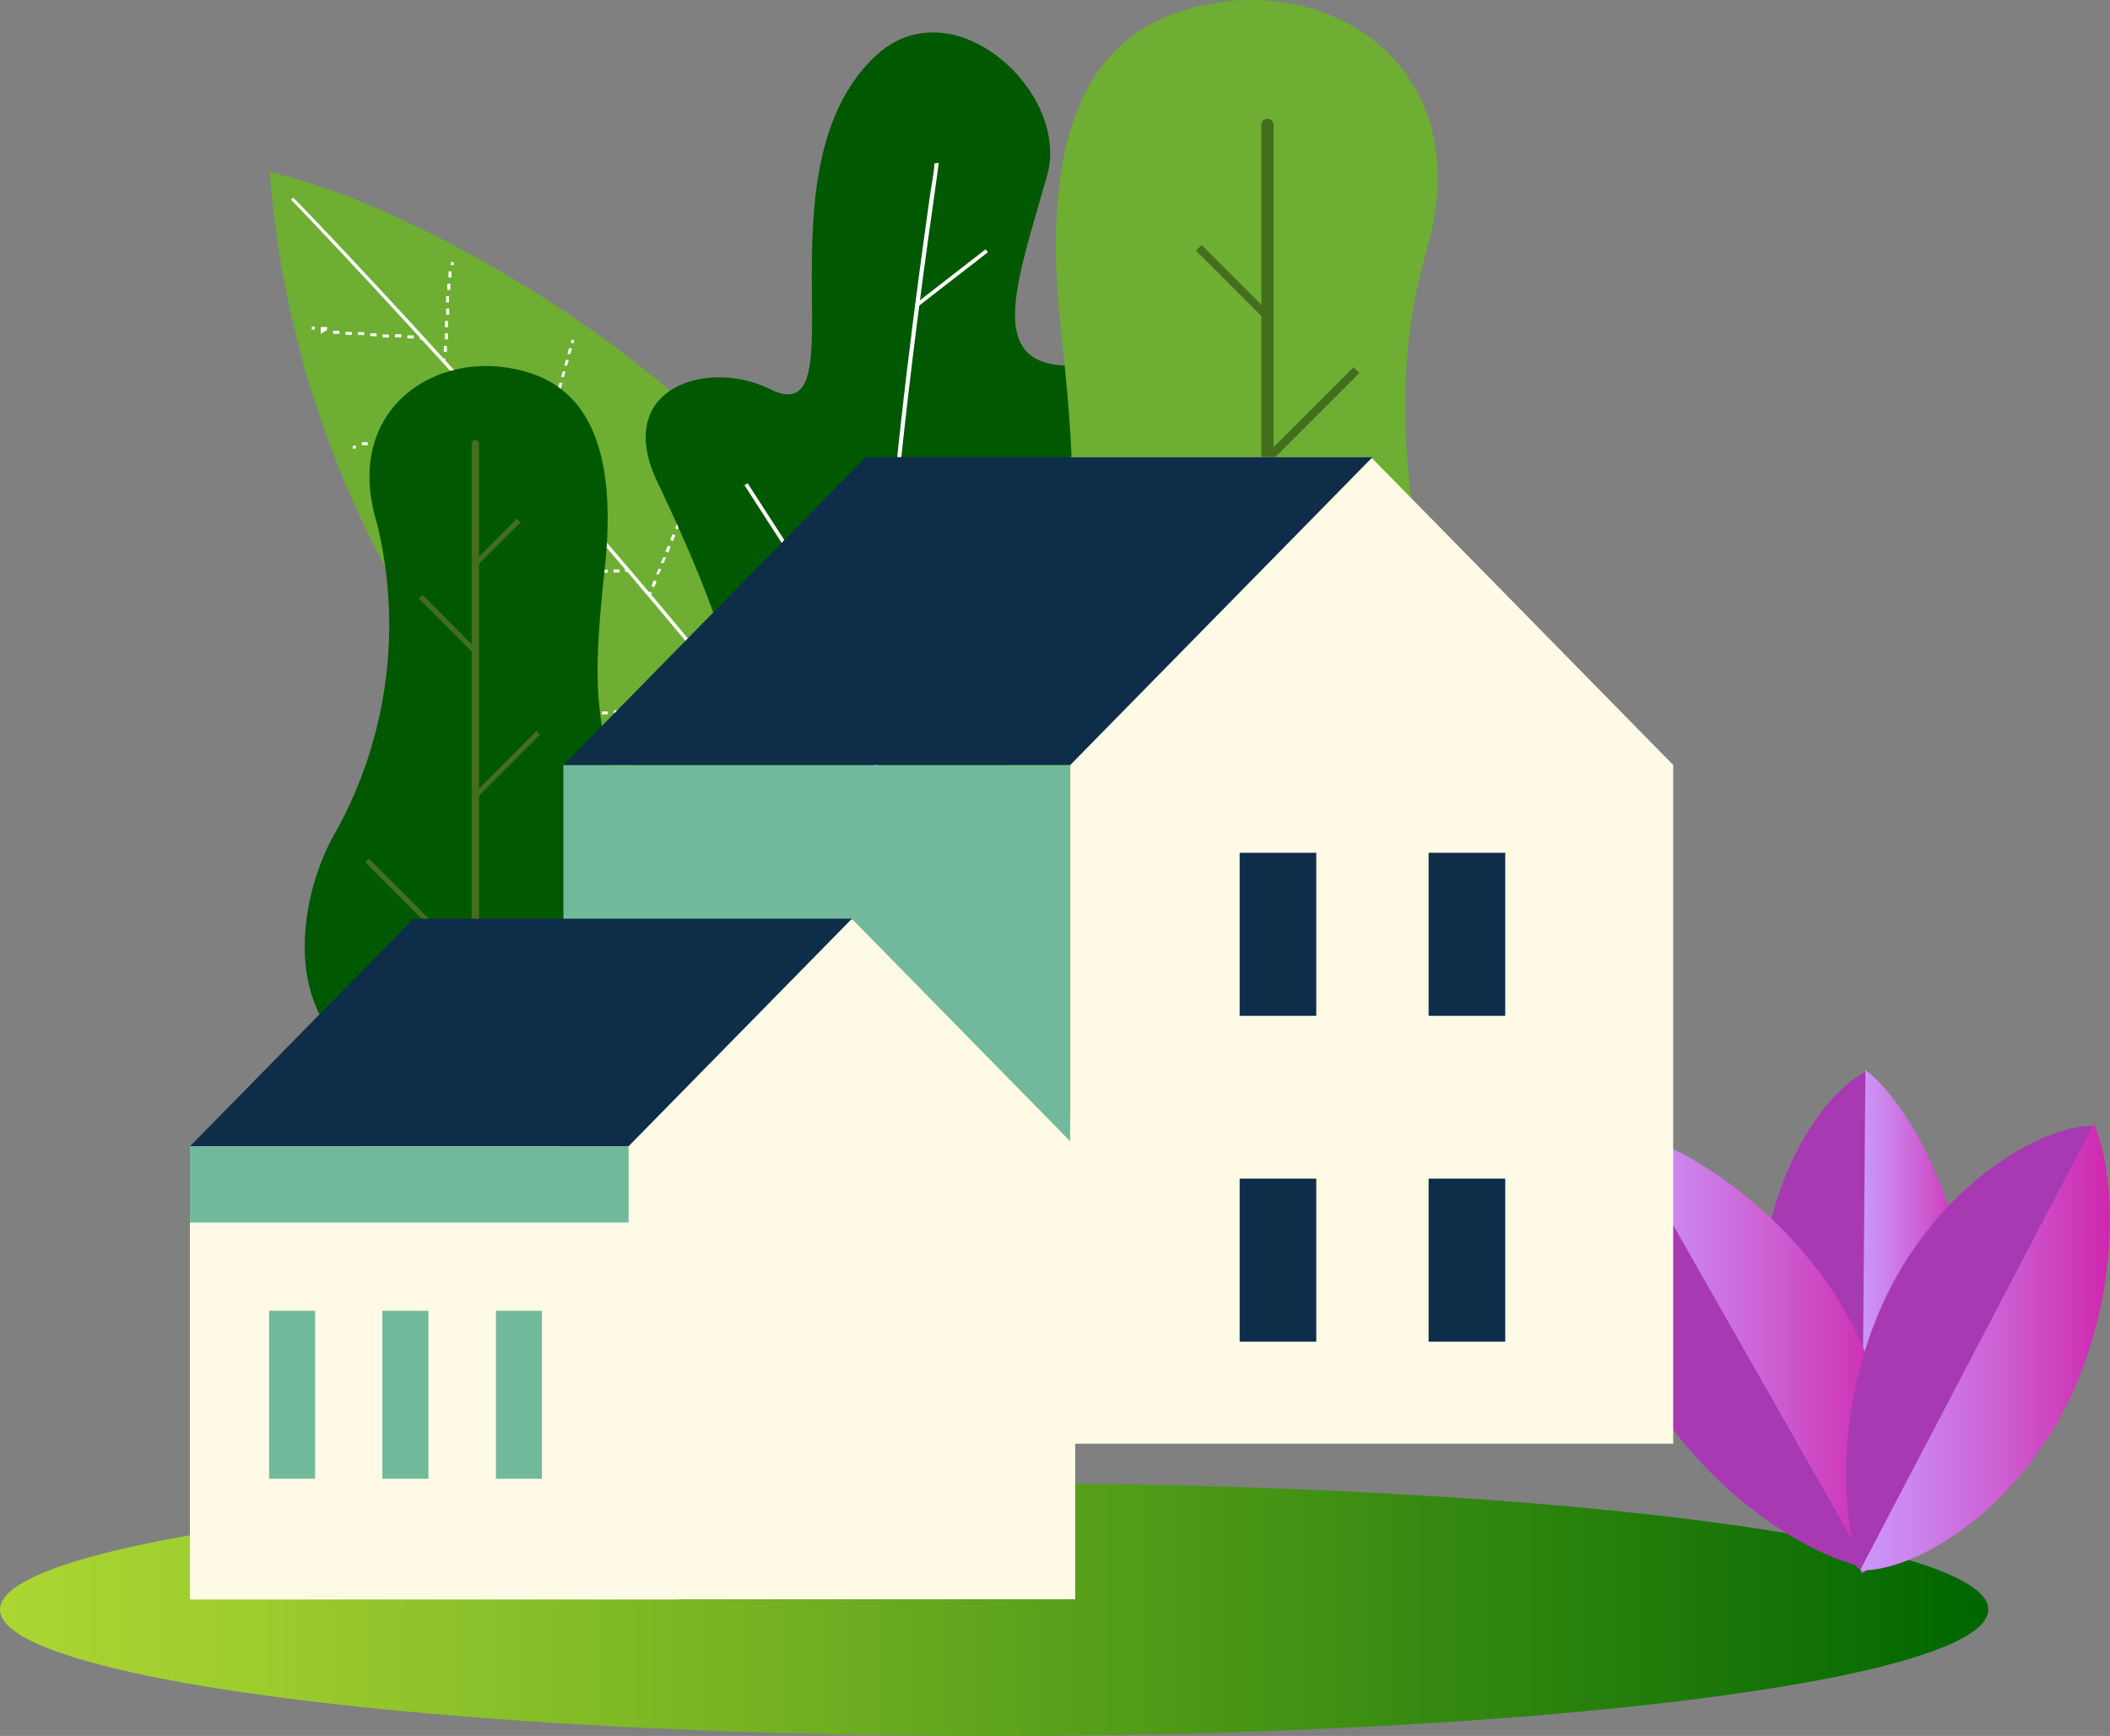 <svg xmlns="http://www.w3.org/2000/svg" xmlns:xlink="http://www.w3.org/1999/xlink" viewBox="0 0 90.33 74.32"><rect x="0" y="0" width="90.33" height="74.32" fill="#808080" stroke="none"/><defs><style>.cls-1{isolation:isolate;}.cls-2{fill:#6dae33;}.cls-3{fill:#fff;}.cls-4{fill:#cdf4ce;}.cls-4,.cls-5{mix-blend-mode:multiply;}.cls-5{fill:#afeeb1;}.cls-6{fill:#005900;}.cls-7{fill:#436e1d;}.cls-8{fill:url(#linear-gradient);}.cls-9{fill:#a739b2;}.cls-10{fill:url(#linear-gradient-2);}.cls-11{fill:url(#linear-gradient-3);}.cls-12{fill:url(#linear-gradient-4);}.cls-13{fill:#72b99c;}.cls-14{fill:#fefae6;}.cls-15{fill:#0e2d49;}</style><linearGradient id="linear-gradient" y1="68.91" x2="85.11" y2="68.91" gradientUnits="userSpaceOnUse"><stop offset="0" stop-color="#acd633"/><stop offset="0.14" stop-color="#9bcb2e"/><stop offset="0.42" stop-color="#6eae21"/><stop offset="0.8" stop-color="#27800c"/><stop offset="1" stop-color="#060"/></linearGradient><linearGradient id="linear-gradient-2" x1="79.68" y1="56.57" x2="84.33" y2="56.57" gradientUnits="userSpaceOnUse"><stop offset="0" stop-color="#cb97fa"/><stop offset="0.2" stop-color="#cc86ee"/><stop offset="0.6" stop-color="#cd5ad0"/><stop offset="1" stop-color="#cf27ae"/></linearGradient><linearGradient id="linear-gradient-3" x1="69.33" y1="57.79" x2="80.88" y2="57.79" xlink:href="#linear-gradient-2"/><linearGradient id="linear-gradient-4" x1="79.65" y1="57.68" x2="90.33" y2="57.68" xlink:href="#linear-gradient-2"/></defs><g class="cls-1"><g id="Warstwa_2" data-name="Warstwa 2"><g id="Warstwa_1-2" data-name="Warstwa 1"><path class="cls-2" d="M11.55,7.38c4.83,1,14,5.84,19.67,11.72S45.89,39.57,45.89,39.57L34.45,43a68.33,68.33,0,0,1-14.9-13.84A42.71,42.71,0,0,1,11.55,7.38Z"/><path class="cls-3" d="M39.63,41.31l.11-.07c-7-11.76-27-32.65-27.19-32.78l-.09.09C12.63,8.7,32.63,29.59,39.63,41.31Z"/><rect class="cls-3" x="13.34" y="13.99" width="0.13" height="0.13" transform="translate(-1.82 26.1) rotate(-84.71)"/><path class="cls-3" d="M17.44,14.49v-.13l.27,0v.13Zm-.53-.05v-.13l.27,0v.13Zm-.53,0v-.12l.27,0,0,.13Zm-.53-.05v-.12l.27,0,0,.13Zm-.53-.05v-.12l.27,0,0,.13Zm-.53,0v-.13l.27,0,0,.13Zm-.53-.05v-.13l.27,0,0,.13Zm-.53,0V14L14,14v.13Z"/><rect class="cls-3" x="17.98" y="14.42" width="0.13" height="0.13" transform="translate(1.96 31.11) rotate(-84.71)"/><rect class="cls-3" x="15.11" y="19.06" width="0.13" height="0.13" transform="matrix(1, -0.02, 0.02, 1, -0.39, 0.32)"/><path class="cls-3" d="M21.53,19.06v-.13h.25v.13Zm-.5,0v-.13h.26v.13Zm-.51,0V19h.25v.13Zm-.5,0V19h.25v.13Zm-.5,0V19h.26v.13Zm-.51,0V19h.25v.13Zm-.5,0V19h.25v.13Zm-.5,0V19h.26v.13Zm-.51,0V19h.25v.13Zm-.5,0V19h.25v.13Zm-.5,0V19h.26v.13Zm-.51,0V19h.25v.13Zm-.5,0v-.13h.25v.13Z"/><rect class="cls-3" x="22.03" y="18.92" width="0.13" height="0.13" transform="translate(-0.39 0.46) rotate(-1.19)"/><rect class="cls-3" x="17.91" y="24.83" width="0.13" height="0.13" transform="translate(-1.34 1.02) rotate(-3.14)"/><path class="cls-3" d="M26.27,24.51v-.13l.25,0v.13Zm-.5,0v-.12l.25,0v.13Zm-.5,0v-.13h.25v.13Zm-.5,0v-.13H25v.12Zm-.5,0v-.12l.24,0v.13Zm-.5,0v-.13H24v.13Zm-.49,0v-.13h.25v.13Zm-.5,0v-.13l.25,0v.13Zm-.5,0v-.13h.25v.13Zm-.5,0v-.13H22v.13Zm-.5,0v-.13h.25v.12Zm-.5,0v-.12l.25,0v.13Zm-.5,0V24.7h.25v.13Zm-.49,0v-.13H20v.12Zm-.5,0v-.13l.25,0v.13Zm-.5,0v-.13H19v.13Zm-.5,0v-.13h.25v.13Z"/><rect class="cls-3" x="26.76" y="24.35" width="0.13" height="0.13" transform="translate(-1.3 1.51) rotate(-3.14)"/><rect class="cls-3" x="22.3" y="30.85" width="0.13" height="0.13" transform="translate(-3 2.41) rotate(-5.78)"/><path class="cls-3" d="M30.9,30.12l0-.12.26,0v.13Zm-.52.06v-.13l.26,0v.13Zm-.51.05V30.1l.26,0v.13Zm-.51.05v-.13l.25,0,0,.13Zm-.51,0,0-.13.26,0v.12Zm-.52.05v-.13l.26,0v.13Zm-.51.05v-.12l.25,0,0,.13Zm-.51.05v-.12l.25,0v.13Zm-.51.06,0-.13.26,0v.13Zm-.52.05v-.13l.26,0v.13Zm-.51.05v-.13l.25,0,0,.12Zm-.51.05v-.13l.25,0v.12Zm-.51,0,0-.13.26,0v.13Zm-.52.05v-.12l.26,0v.13Zm-.51.05v-.12l.25,0,0,.13Zm-.51.06,0-.13.26,0v.13Zm-.52.05v-.13l.26,0v.13Z"/><rect class="cls-3" x="31.4" y="29.94" width="0.13" height="0.13" transform="translate(-2.86 3.32) rotate(-5.78)"/><rect class="cls-3" x="28.47" y="37.16" width="0.13" height="0.13" transform="translate(-4.73 4.16) rotate(-7.71)"/><path class="cls-3" d="M35.64,36.33v-.12l.26,0v.13Zm-.52.07v-.12l.26,0v.13Zm-.52.07,0-.12.27,0v.13Zm-.52.07,0-.12.26,0,0,.13Zm-.52.07,0-.12.26,0,0,.13Zm-.52.07,0-.12.26,0,0,.13Zm-.52.07,0-.12.26,0,0,.13Zm-.52.07,0-.12.26,0,0,.13Zm-.52.07,0-.12.26,0,0,.13ZM31,37v-.13l.26,0,0,.13Zm-.52.07v-.13l.26,0V37Zm-.52.07V37l.26,0v.13Zm-.52.07,0-.13.27,0v.13Zm-.52.07,0-.13.26,0,0,.13Z"/><rect class="cls-3" x="36.16" y="36.13" width="0.13" height="0.13" transform="translate(-4.53 5.18) rotate(-7.71)"/><rect class="cls-3" x="39.15" y="30.67" width="0.13" height="0.13" transform="translate(-0.61 60.68) rotate(-75.03)"/><path class="cls-3" d="M37.39,37.3l.07-.25.12,0-.07.25Zm.13-.5.07-.25.13,0-.07.25Zm.14-.5.07-.26.12,0-.07.25Zm.13-.51.07-.25.12,0-.06.25Zm.14-.5L38,35l.13,0-.07.25Zm.13-.5.07-.25.12,0-.06.25Zm.13-.5.07-.25.13,0-.07.25Zm.14-.5.07-.25.12,0-.07.25Zm.13-.5.07-.25.12,0-.06.25Zm.14-.5.06-.25.13,0-.07.25Zm.13-.5L38.8,32l.12,0-.06.25Zm.14-.51.06-.25.13,0-.07.25Zm.13-.5.07-.25.12,0-.07.25Z"/><rect class="cls-3" x="37.31" y="37.56" width="0.13" height="0.13" transform="translate(-8.63 64.02) rotate(-75.04)"/><rect class="cls-3" x="43.48" y="37.11" width="0.13" height="0.13" transform="translate(-7.33 63.45) rotate(-67.81)"/><path class="cls-3" d="M40.91,43.45l.1-.24.12,0-.1.24Zm.2-.48.09-.24.12.05-.1.24Zm.19-.48.1-.24.12,0-.1.24Zm.2-.48.1-.24.11,0-.09.24Zm.19-.48.1-.24.12.05-.1.24Zm.2-.48.1-.24.12,0-.1.24Zm.2-.48.09-.24.12.05-.1.24Zm.19-.48.1-.24.12,0-.1.24Zm.2-.48.1-.24.11.05-.09.24Zm.19-.48.1-.24.12,0-.1.24Zm.2-.48.1-.24.12.05-.1.24Zm.2-.48.09-.24.12,0-.1.24Zm.19-.48.1-.24.12,0-.1.24Z"/><rect class="cls-3" x="40.78" y="43.71" width="0.13" height="0.13" transform="translate(-15.12 65.07) rotate(-67.81)"/><path class="cls-3" d="M35.16,25.59c0-.12,0-.14,0-.16l-.06,0h-.06a.62.62,0,0,0,0,.1Z"/><path class="cls-3" d="M32.87,31.22,33,31l.12.05-.1.23Zm.19-.47.09-.24.12,0-.09.23Zm.18-.47.09-.24.12.05-.09.23Zm.19-.48.09-.23.12,0-.09.24Zm.18-.47.09-.23.12,0-.09.24Zm.18-.47.09-.23.12,0-.09.24Zm.18-.47.09-.24.12.05-.09.24Zm.19-.47.09-.24.12.05-.09.23Zm.18-.47.09-.24.12.05-.09.23Zm.18-.48.09-.23.12,0-.09.24Zm.17-.47.09-.24.12,0-.09.24Zm.18-.47q0-.13.09-.24l.12,0q0,.11-.09.24Z"/><rect class="cls-3" x="32.76" y="31.46" width="0.13" height="0.13" transform="translate(-8.51 50.58) rotate(-68.6)"/><rect class="cls-3" x="30.13" y="19.57" width="0.13" height="0.13" transform="translate(0.57 40.12) rotate(-67.71)"/><path class="cls-3" d="M27.89,25.09l.1-.25.12.05-.1.25Zm.2-.5.1-.24.12,0-.1.24Zm.2-.49.1-.24.12,0-.1.25Zm.2-.49.1-.25.12.05-.1.25Zm.2-.49.1-.25.12.05-.1.25Zm.21-.5.1-.24.12.05-.11.24Zm.2-.49.1-.24.12,0-.1.25Zm.2-.49.1-.25.12.05-.1.25Zm.2-.49.1-.25.12.05-.1.25Zm.2-.5.1-.24.12.05-.1.24Zm.21-.49.1-.24.11,0-.1.25Z"/><rect class="cls-3" x="27.76" y="25.35" width="0.13" height="0.13" transform="translate(-6.25 41.51) rotate(-67.7)"/><rect class="cls-3" x="24.44" y="14.56" width="0.13" height="0.13" transform="translate(3.85 34.31) rotate(-74.45)"/><path class="cls-3" d="M23.07,19.57l.06-.24.13,0-.07.25Zm.13-.49.07-.24.12,0-.06.25Zm.14-.49.07-.24.12,0-.07.25Zm.13-.49.07-.24.13,0-.07.25Zm.14-.49.07-.24.12,0-.07.25Zm.14-.49.07-.24.12,0-.07.25Zm.13-.49.07-.24.13,0-.07.25Zm.14-.49.07-.24.12,0-.07.25Zm.14-.49.06-.24.13,0-.07.24Zm.13-.49.07-.25.13,0-.07.24Z"/><rect class="cls-3" x="22.98" y="19.83" width="0.13" height="0.13" transform="translate(-2.3 36.76) rotate(-74.46)"/><rect class="cls-3" x="19.3" y="11.23" width="0.13" height="0.13" transform="translate(6.44 29.61) rotate(-85.06)"/><path class="cls-3" d="M19,15.07l0-.26h.13l0,.26Zm.05-.53,0-.27.13,0,0,.26Zm0-.53,0-.27h.13l0,.27Zm.05-.53,0-.27h.13l0,.27Zm0-.53,0-.27h.12l0,.27Zm.05-.54,0-.26h.13l0,.27Zm.05-.53,0-.26h.13l0,.26Z"/><rect class="cls-3" x="18.94" y="15.34" width="0.13" height="0.13" transform="translate(2.02 33.02) rotate(-85.07)"/><ellipse id="shadow" class="cls-4" cx="41.73" cy="50.28" rx="30.18" ry="2.41"/><ellipse id="shadow-2" data-name="shadow" class="cls-5" cx="46.71" cy="50.28" rx="22.38" ry="0.96"/><ellipse id="shadow-3" data-name="shadow" class="cls-5" cx="23.33" cy="47.2" rx="9.75" ry="0.51"/><ellipse id="shadow-4" data-name="shadow" class="cls-5" cx="24.14" cy="47.71" rx="13.92" ry="1.61"/><ellipse id="shadow-5" data-name="shadow" class="cls-5" cx="46.55" cy="47.2" rx="13.92" ry="1.61"/><path class="cls-6" d="M21.71,15.74c-3.39-.53-7,2-5.57,6.67a18.3,18.3,0,0,1-1.73,13.14c-1.67,2.78-2.78,8.9,2.71,10.64s13.7-.85,10.77-8.48c-2.42-6.31-2.64-7.37-2-13.37C26.63,17.49,23.93,16.09,21.71,15.74Z"/><path class="cls-7" d="M20.51,47.2h-.32V19a.16.16,0,0,1,.16-.16h0a.16.16,0,0,1,.16.16Z"/><rect class="cls-7" x="17.52" y="26.6" width="3.29" height="0.22" transform="translate(24.5 -5.73) rotate(45)"/><polygon class="cls-7" points="20.36 24.28 22.29 22.36 22.13 22.2 20.36 23.98 20.36 24.28"/><rect class="cls-7" x="14.76" y="39.04" width="6.55" height="0.22" transform="translate(32.96 -1.28) rotate(45)"/><polygon class="cls-7" points="20.45 34.12 23.11 31.46 22.96 31.3 20.45 33.82 20.45 34.12"/><path class="cls-6" d="M43.2,47.75C47.38,44.5,55,33.59,48.63,32.87S45.87,26.16,49,23s2.44-8-2.31-7.41-3.25-3.17-1.86-8.09c1-3.57-4.07-8.18-7.35-5.1-5.2,4.87-.55,16.25-4.54,14.25-2.57-1.28-6.75-.11-4.79,4S33.25,32,30.28,31.87s-4.94,1.09-3.5,5.89S29.26,47.14,33.9,49A8.65,8.65,0,0,0,43.2,47.75Z"/><path class="cls-3" d="M38.37,51.18C36.73,41.83,37.26,27.43,40,8.36c.08-.58.14-1,.19-1.39L40,7c0,.34-.11.81-.19,1.39-.48,3.42-1.48,10.53-2.07,18.65-.73,10.06-.56,18.21.49,24.22Z"/><rect class="cls-3" x="38.82" y="11.83" width="3.83" height="0.16" transform="translate(1.25 27.48) rotate(-37.82)"/><rect class="cls-3" x="37.23" y="22.09" width="9" height="0.16" transform="translate(-5.3 26.76) rotate(-33.55)"/><rect class="cls-3" x="34.7" y="19.89" width="0.16" height="10.49" transform="translate(-8.07 22.88) rotate(-32.84)"/><rect class="cls-3" x="36.7" y="42.94" width="6.64" height="0.16" transform="translate(-18.58 38.73) rotate(-42.88)"/><rect class="cls-3" x="34.35" y="34.48" width="0.16" height="6.5" transform="translate(-14.48 52.46) rotate(-64.38)"/><path class="cls-2" d="M52.13.11c5.42-.85,11.15,3.13,8.92,10.71s.11,16.63,2.79,21.09S68.3,46.19,59.49,49s-22-1.35-17.29-13.61c3.89-10.13,4.24-11.83,3.2-21.46C44.22,2.91,48.56.67,52.13.11Z"/><path class="cls-7" d="M54,50.61h.52V5.35a.26.26,0,0,0-.26-.26h0a.26.26,0,0,0-.26.26Z"/><rect class="cls-7" x="53.57" y="17.54" width="5.28" height="0.35" transform="translate(108.48 -9.51) rotate(135)"/><polygon class="cls-7" points="54.29 13.82 51.2 10.73 51.44 10.49 54.29 13.34 54.29 13.82"/><rect class="cls-7" x="52.76" y="37.51" width="10.51" height="0.35" transform="translate(125.69 23.31) rotate(135)"/><polygon class="cls-7" points="54.15 29.61 49.87 25.34 50.12 25.09 54.15 29.13 54.15 29.61"/><ellipse class="cls-8" cx="42.56" cy="68.91" rx="42.56" ry="5.41"/><path class="cls-9" d="M80,45.82l-.18,21.54c-1.94-1.5-4.51-6.26-4.47-11.46S78,46.73,80,45.82Z"/><path class="cls-10" d="M79.86,45.8l-.18,21.54c2-.91,4.6-4.88,4.65-10.08S81.79,47.3,79.86,45.8Z"/><path class="cls-9" d="M69.43,48.37,80.05,67.12c-2.42-.33-7-3.16-9.59-7.69S68.2,50.14,69.43,48.37Z"/><path class="cls-11" d="M69.33,48.41,80,67.16c1.24-1.77,1.54-6.53-1-11S71.76,48.74,69.33,48.41Z"/><path class="cls-9" d="M89.72,48.2l-10,19.1c-1-2.22-1.16-7.63,1.25-12.24S87.56,48.12,89.72,48.2Z"/><path class="cls-12" d="M89.63,48.13l-10,19.1c2.16.08,6.33-2.25,8.73-6.86S90.67,50.35,89.63,48.13Z"/><rect class="cls-13" x="24.12" y="32.75" width="21.69" height="29.06"/><polygon class="cls-14" points="71.63 32.75 71.63 61.81 45.82 61.81 45.82 19.57 58.7 19.57 58.73 19.61 71.63 32.75"/><rect class="cls-15" x="61.16" y="36.51" width="3.28" height="6.98"/><rect class="cls-15" x="53.07" y="36.51" width="3.28" height="6.98"/><rect class="cls-15" x="61.16" y="50.46" width="3.28" height="6.98"/><rect class="cls-15" x="53.07" y="50.46" width="3.28" height="6.98"/><polygon class="cls-15" points="45.82 32.75 24.13 32.75 37.06 19.57 58.76 19.57 45.82 32.75"/><rect class="cls-14" x="8.13" y="49.08" width="20.92" height="19.4"/><polygon class="cls-14" points="36.42 39.38 26.9 49.08 26.9 68.47 46.03 68.47 46.03 49.08 36.51 39.38 36.42 39.38"/><polygon class="cls-15" points="26.9 49.08 8.13 49.08 17.7 39.33 36.47 39.33 26.9 49.08"/><rect class="cls-13" x="11.52" y="56.12" width="1.97" height="7.19"/><rect class="cls-13" x="16.37" y="56.12" width="1.97" height="7.19"/><rect class="cls-13" x="21.23" y="56.12" width="1.97" height="7.19"/><rect class="cls-13" x="8.13" y="49.08" width="18.78" height="3.26"/></g></g></g></svg>